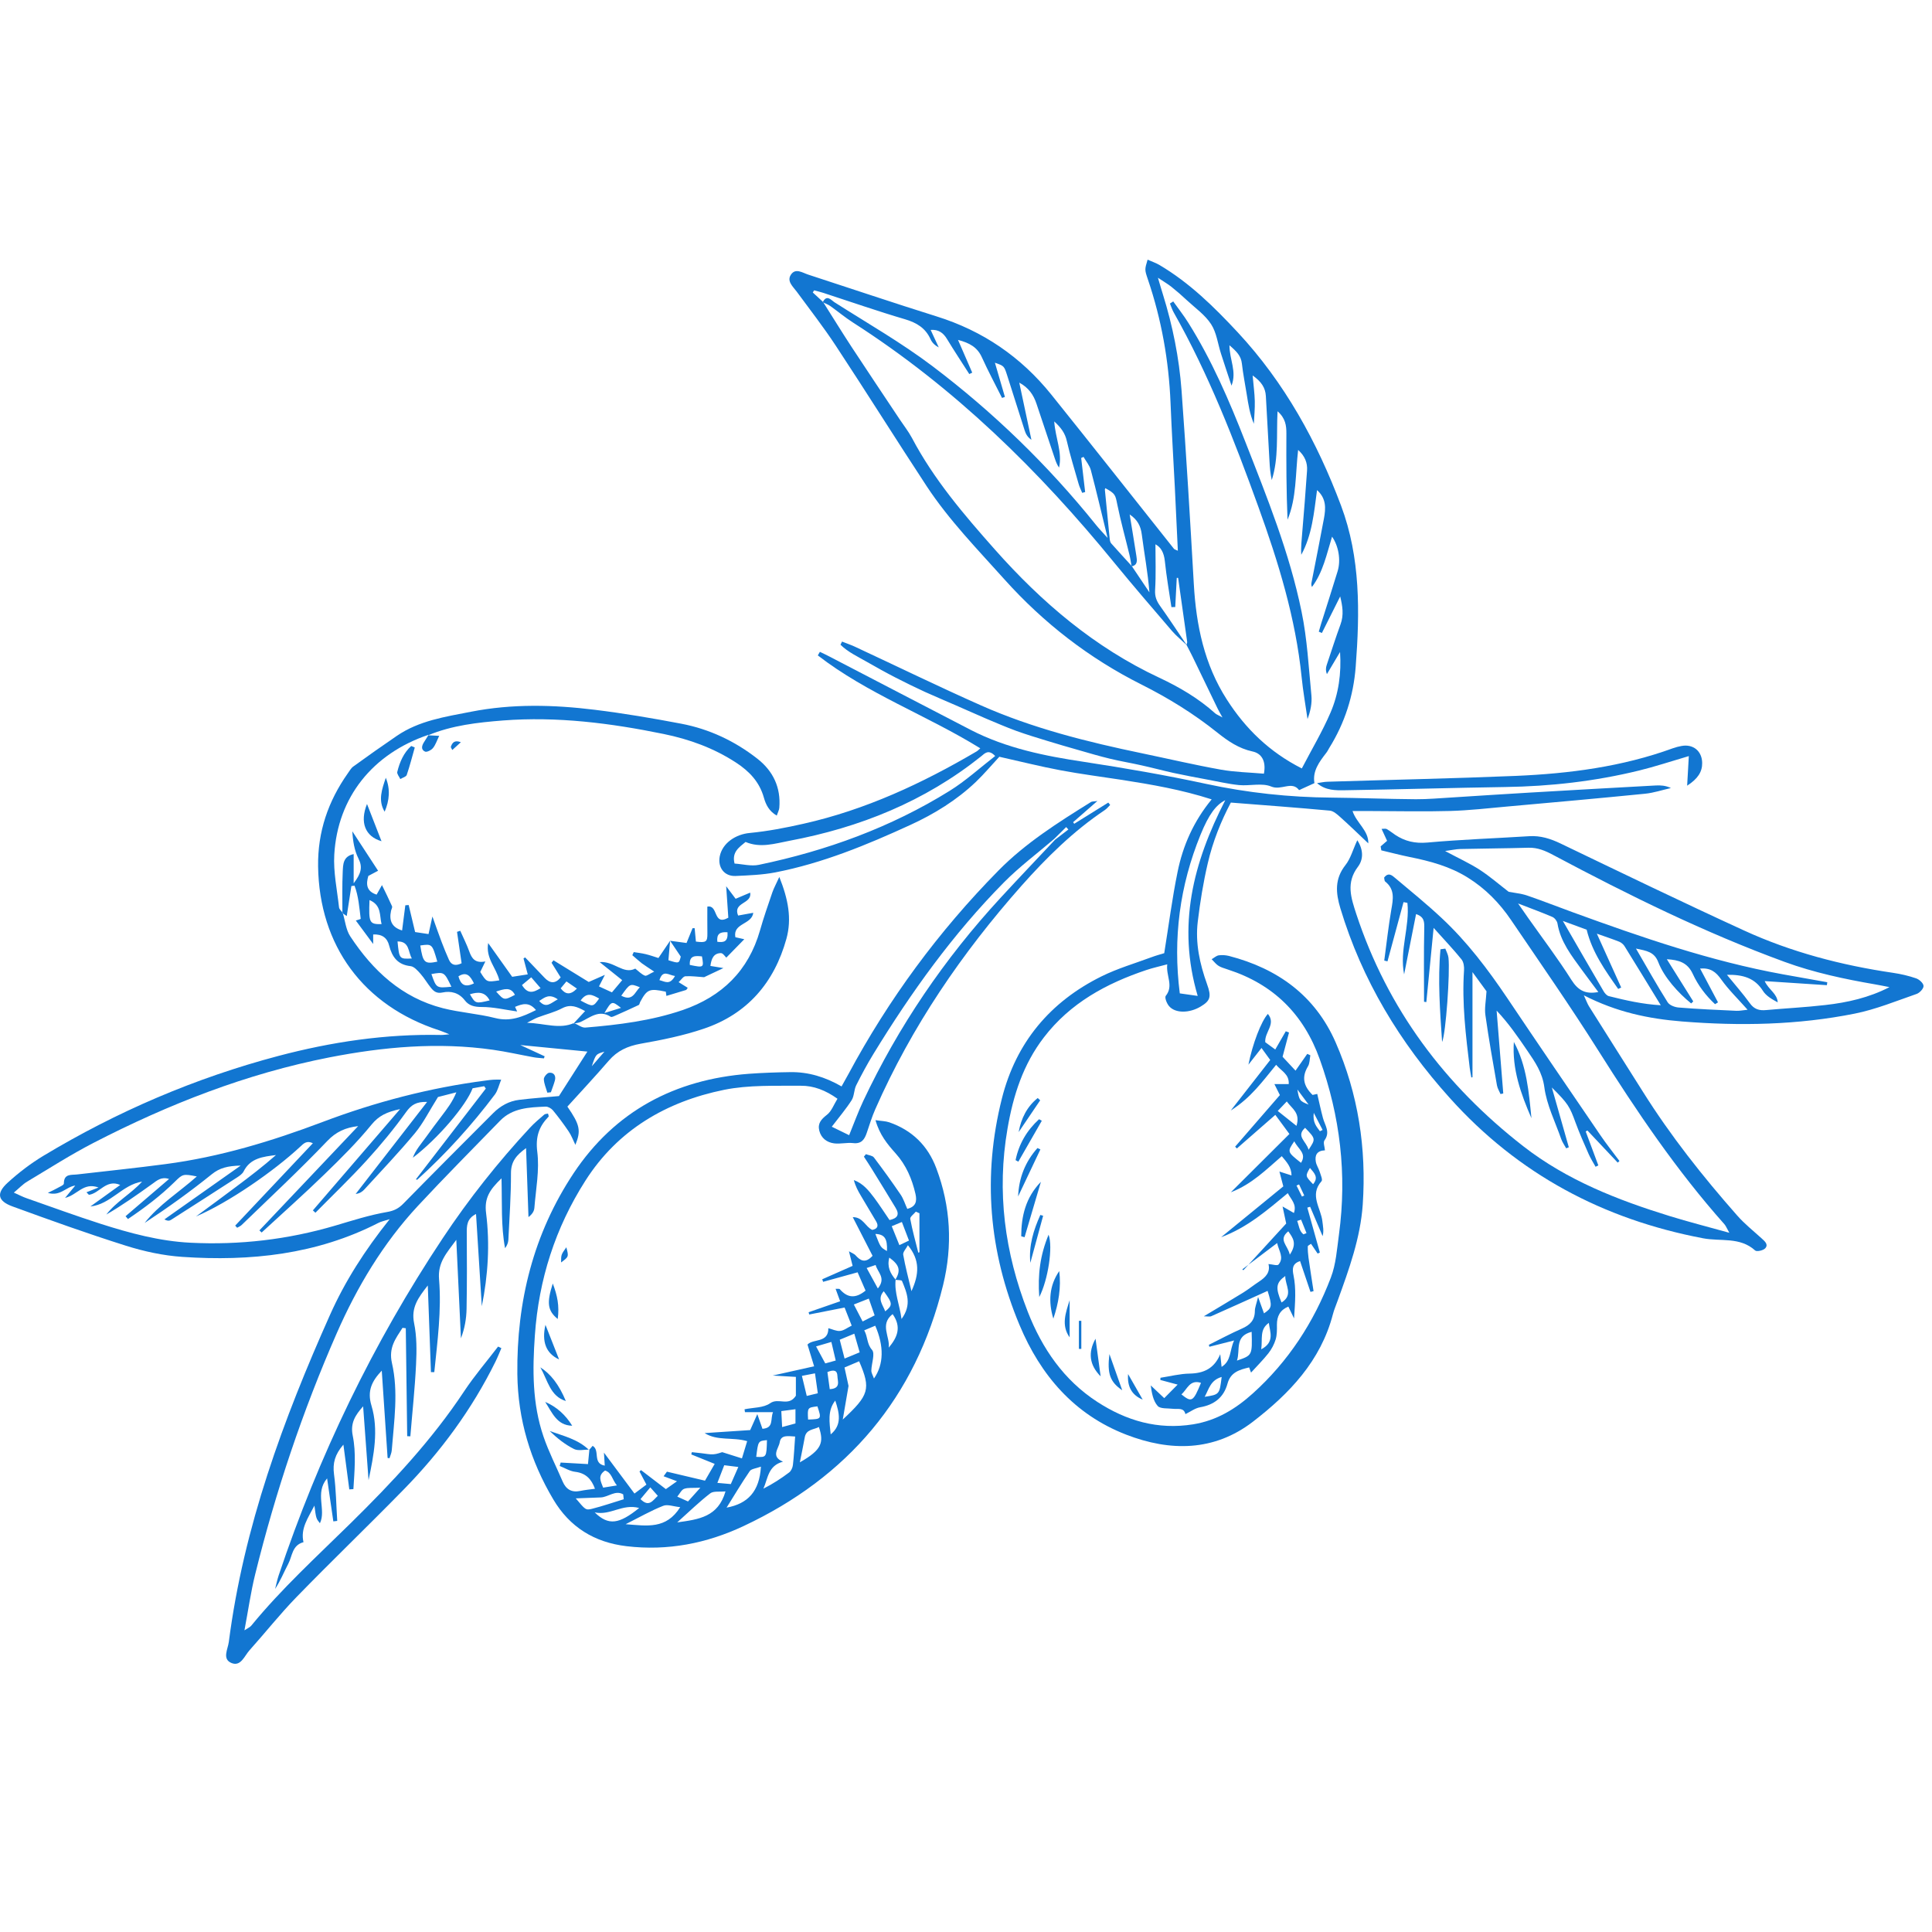 <svg version="1.0" preserveAspectRatio="xMidYMid meet" height="150" viewBox="0 0 112.5 112.5" zoomAndPan="magnify" width="150" xmlns:xlink="http://www.w3.org/1999/xlink" xmlns="http://www.w3.org/2000/svg"><defs><clipPath id="09ecc207ed"><path clip-rule="nonzero" d="M 0 41.074 L 46 41.074 L 46 96.883 L 0 96.883 Z M 0 41.074"></path></clipPath><clipPath id="76d6aca24b"><path clip-rule="nonzero" d="M 45 15.121 L 80 15.121 L 80 47 L 45 47 Z M 45 15.121"></path></clipPath><clipPath id="bef285c360"><path clip-rule="nonzero" d="M 77.691 48.094 L 112.004 48.094 L 112.004 72.902 L 77.691 72.902 Z M 77.691 48.094"></path></clipPath></defs><g clip-path="url(#09ecc207ed)"><path fill-rule="evenodd" fill-opacity="1" d="M 33.426 59.57 C 33.648 59.664 33.875 59.852 34.086 59.836 C 36.012 59.676 37.926 59.441 39.762 58.812 C 42.039 58.027 43.582 56.531 44.254 54.18 C 44.465 53.434 44.723 52.699 44.973 51.965 C 45.062 51.707 45.199 51.465 45.379 51.066 C 45.895 52.352 46.117 53.492 45.793 54.664 C 45.086 57.219 43.516 59.047 40.98 59.902 C 39.789 60.305 38.539 60.559 37.297 60.777 C 36.547 60.914 35.949 61.184 35.453 61.758 C 34.664 62.672 33.84 63.555 33.039 64.438 C 33.766 65.488 33.844 65.836 33.504 66.664 C 33.359 66.367 33.266 66.105 33.113 65.883 C 32.828 65.461 32.52 65.047 32.195 64.652 C 32.098 64.539 31.906 64.43 31.766 64.438 C 30.812 64.48 29.844 64.512 29.117 65.262 C 27.512 66.914 25.887 68.547 24.32 70.234 C 22.305 72.41 20.797 74.926 19.609 77.633 C 17.617 82.172 16.051 86.859 14.859 91.672 C 14.605 92.699 14.457 93.754 14.234 94.934 C 14.441 94.797 14.562 94.75 14.633 94.66 C 16.387 92.516 18.43 90.652 20.398 88.715 C 22.824 86.332 25.145 83.859 27.031 81.008 C 27.633 80.102 28.344 79.273 29.004 78.41 C 29.07 78.441 29.133 78.473 29.195 78.504 C 29.082 78.766 28.98 79.027 28.855 79.281 C 27.48 82.07 25.656 84.543 23.488 86.754 C 21.434 88.855 19.312 90.891 17.266 92.996 C 16.305 93.984 15.445 95.074 14.523 96.102 C 14.234 96.426 14.02 97.055 13.488 96.84 C 12.918 96.613 13.27 96.031 13.324 95.609 C 14.188 88.918 16.488 82.672 19.219 76.559 C 20.09 74.609 21.234 72.816 22.691 70.992 C 22.359 71.098 22.188 71.129 22.039 71.207 C 18.438 73.051 14.574 73.457 10.617 73.188 C 9.508 73.113 8.387 72.871 7.324 72.535 C 5.105 71.836 2.91 71.047 0.727 70.25 C -0.141 69.934 -0.23 69.48 0.453 68.863 C 1.086 68.285 1.781 67.754 2.516 67.309 C 6.805 64.727 11.363 62.77 16.207 61.488 C 19.309 60.668 22.461 60.199 25.68 60.266 C 25.789 60.27 25.902 60.25 26.168 60.227 C 25.883 60.117 25.738 60.047 25.586 60 C 21.156 58.566 18.586 55.059 18.523 50.445 C 18.496 48.434 19.109 46.656 20.25 45.035 C 20.352 44.895 20.438 44.73 20.574 44.633 C 21.41 44.027 22.254 43.43 23.109 42.848 C 24.406 41.961 25.926 41.738 27.422 41.445 C 29.824 40.973 32.238 41.035 34.645 41.332 C 36.328 41.539 38.004 41.824 39.668 42.141 C 41.305 42.453 42.789 43.152 44.102 44.18 C 45.016 44.895 45.477 45.852 45.379 47.039 C 45.367 47.172 45.297 47.297 45.23 47.492 C 44.781 47.234 44.594 46.852 44.48 46.445 C 44.223 45.531 43.637 44.914 42.859 44.406 C 41.559 43.559 40.148 43.047 38.637 42.738 C 35.547 42.105 32.441 41.711 29.289 41.953 C 27.812 42.07 26.324 42.234 24.926 42.816 L 24.957 42.785 C 21.688 43.887 19.66 46.438 19.465 49.762 C 19.406 50.777 19.629 51.812 19.742 52.836 C 19.754 52.949 19.883 53.047 19.957 53.152 C 20.098 53.613 20.141 54.137 20.395 54.523 C 21.711 56.52 23.398 58.098 25.789 58.707 C 26.789 58.961 27.836 59.027 28.836 59.281 C 29.727 59.508 30.438 59.203 31.211 58.816 C 30.805 58.324 30.414 58.453 29.992 58.629 C 30.055 58.773 30.094 58.859 30.113 58.898 C 29.395 58.797 28.719 58.633 28.047 58.637 C 27.621 58.637 27.301 58.559 27.066 58.25 C 26.723 57.805 26.258 57.688 25.766 57.793 C 25.438 57.863 25.27 57.734 25.105 57.535 C 24.887 57.27 24.715 56.961 24.488 56.707 C 24.324 56.523 24.117 56.281 23.906 56.258 C 23.152 56.176 22.832 55.723 22.66 55.059 C 22.551 54.621 22.258 54.387 21.73 54.414 C 21.73 54.594 21.73 54.762 21.73 54.969 C 21.363 54.473 21.035 54.031 20.719 53.602 C 20.812 53.57 21.004 53.523 21.004 53.5 C 20.922 52.852 20.879 52.191 20.645 51.574 C 20.586 51.582 20.523 51.586 20.461 51.594 C 20.375 52.172 20.281 52.746 20.191 53.34 C 20.078 53.266 20.008 53.219 19.938 53.172 C 19.941 52.367 19.918 51.559 19.957 50.758 C 19.98 50.355 19.961 49.867 20.594 49.734 C 20.594 50.262 20.594 50.754 20.594 51.434 C 21.027 50.867 21.129 50.5 20.871 49.988 C 20.633 49.516 20.547 48.965 20.516 48.406 C 21.004 49.152 21.488 49.898 22.016 50.703 C 21.828 50.801 21.645 50.898 21.449 51.004 C 21.305 51.484 21.332 51.902 21.93 52.094 C 22.039 51.906 22.145 51.715 22.242 51.539 C 22.449 51.965 22.648 52.363 22.828 52.77 C 22.859 52.836 22.789 52.945 22.77 53.035 C 22.641 53.633 22.84 54.008 23.414 54.18 C 23.477 53.688 23.539 53.203 23.602 52.715 C 23.668 52.711 23.73 52.707 23.797 52.699 C 23.918 53.207 24.039 53.711 24.172 54.273 C 24.414 54.309 24.66 54.348 24.953 54.391 C 25.02 54.078 25.082 53.812 25.18 53.367 C 25.398 53.973 25.551 54.418 25.719 54.859 C 25.852 55.207 25.992 55.555 26.145 55.895 C 26.297 56.227 26.559 56.246 26.879 56.09 C 26.793 55.48 26.703 54.871 26.613 54.262 C 26.676 54.242 26.738 54.223 26.801 54.199 C 26.977 54.598 27.176 54.988 27.324 55.398 C 27.469 55.805 27.66 56.105 28.262 55.984 C 28.129 56.262 28.047 56.43 27.965 56.598 C 28.34 57.199 28.34 57.199 29.074 57.086 C 28.918 56.375 28.27 55.816 28.426 54.914 C 28.918 55.605 29.359 56.227 29.824 56.879 C 30.129 56.832 30.398 56.789 30.73 56.738 C 30.641 56.391 30.562 56.102 30.484 55.809 C 30.516 55.789 30.547 55.77 30.578 55.75 C 30.957 56.145 31.336 56.543 31.715 56.941 C 32.035 57.277 32.344 57.289 32.648 56.914 C 32.469 56.629 32.293 56.344 32.117 56.062 C 32.156 56.012 32.191 55.965 32.23 55.918 C 32.918 56.34 33.605 56.762 34.281 57.18 C 34.574 57.047 34.832 56.938 35.223 56.766 C 35.074 57.059 34.992 57.219 34.879 57.438 C 35.105 57.539 35.324 57.645 35.633 57.785 C 35.828 57.555 36.008 57.336 36.23 57.074 C 35.812 56.742 35.422 56.426 34.918 56.023 C 35.758 55.949 36.297 56.762 36.992 56.402 C 37.184 56.551 37.348 56.73 37.551 56.812 C 37.645 56.852 37.816 56.703 38.094 56.578 C 37.777 56.363 37.57 56.238 37.375 56.094 C 37.184 55.945 37.004 55.777 36.82 55.621 C 36.848 55.562 36.875 55.5 36.902 55.441 C 37.133 55.477 37.367 55.504 37.594 55.559 C 37.844 55.617 38.086 55.707 38.34 55.785 C 38.574 55.434 38.797 55.109 39.02 54.781 C 38.984 55.168 38.953 55.551 38.922 55.914 C 39.539 56.109 39.539 56.109 39.641 55.703 C 39.406 55.352 39.211 55.066 39.02 54.781 C 39.328 54.824 39.633 54.863 39.977 54.91 C 40.102 54.605 40.215 54.324 40.328 54.047 C 40.371 54.047 40.41 54.047 40.449 54.047 C 40.473 54.309 40.5 54.566 40.523 54.828 C 41.117 54.906 41.199 54.844 41.191 54.348 C 41.184 53.824 41.188 53.305 41.188 52.793 C 41.848 52.664 41.5 53.945 42.41 53.438 C 42.375 52.902 42.336 52.316 42.285 51.605 C 42.504 51.898 42.652 52.094 42.836 52.336 C 43.098 52.223 43.375 52.109 43.684 51.977 C 43.801 52.652 42.656 52.523 42.98 53.312 C 43.254 53.262 43.547 53.211 43.863 53.152 C 43.781 53.848 42.664 53.742 42.82 54.574 C 42.969 54.609 43.113 54.641 43.34 54.691 C 42.949 55.086 42.625 55.422 42.293 55.762 C 42.219 55.695 42.098 55.5 41.98 55.5 C 41.551 55.504 41.422 55.828 41.367 56.246 C 41.586 56.281 41.801 56.32 42.125 56.371 C 41.672 56.586 41.301 56.762 41 56.902 C 40.609 56.879 40.258 56.824 39.91 56.848 C 39.785 56.855 39.672 57.047 39.516 57.191 C 39.723 57.324 39.883 57.422 40.047 57.52 C 40.004 57.57 39.984 57.633 39.945 57.648 C 39.582 57.762 39.215 57.871 38.805 57.992 C 38.805 57.984 38.785 57.867 38.77 57.746 C 37.812 57.543 37.68 57.598 37.273 58.352 C 37.246 58.406 37.238 58.496 37.195 58.52 C 36.762 58.727 36.32 58.922 35.883 59.117 C 35.777 59.16 35.625 59.246 35.562 59.207 C 34.879 58.766 34.367 59.254 33.809 59.508 C 33.684 59.566 33.535 59.574 33.395 59.602 C 33.609 59.371 33.828 59.141 34.07 58.875 C 33.605 58.625 33.234 58.453 32.742 58.707 C 32.297 58.941 31.797 59.062 31.32 59.242 C 31.164 59.301 31.016 59.391 30.691 59.555 C 31.742 59.594 32.578 59.945 33.426 59.57 Z M 31.715 61.508 C 31.699 61.547 31.684 61.586 31.672 61.629 C 31.473 61.605 31.273 61.602 31.082 61.566 C 30.289 61.422 29.504 61.242 28.711 61.129 C 25.508 60.672 22.336 60.957 19.188 61.57 C 14.355 62.516 9.812 64.297 5.449 66.547 C 4.125 67.23 2.863 68.039 1.582 68.805 C 1.324 68.961 1.113 69.188 0.805 69.445 C 1.137 69.594 1.336 69.699 1.543 69.77 C 2.98 70.273 4.41 70.797 5.859 71.262 C 7.559 71.805 9.289 72.273 11.078 72.363 C 13.945 72.508 16.762 72.18 19.52 71.367 C 20.512 71.074 21.504 70.754 22.52 70.578 C 22.941 70.508 23.211 70.371 23.496 70.078 C 25.227 68.312 26.973 66.562 28.723 64.812 C 29.141 64.395 29.645 64.113 30.234 64.043 C 30.996 63.949 31.762 63.898 32.547 63.824 C 33.074 62.996 33.625 62.137 34.203 61.234 C 32.887 61.105 31.664 60.984 30.297 60.852 C 30.855 61.109 31.285 61.309 31.715 61.508 Z M 24.473 55.055 C 24.629 56.062 24.723 56.152 25.465 55.996 C 25.164 54.957 25.164 54.957 24.473 55.055 Z M 21.516 52.41 C 21.465 53.742 21.508 53.824 22.219 53.812 C 22.09 53.316 22.234 52.715 21.516 52.41 Z M 26.285 57.457 C 25.867 56.59 25.867 56.59 25.121 56.719 C 25.41 57.543 25.41 57.543 26.285 57.457 Z M 23.148 54.82 C 23.25 55.848 23.25 55.848 23.984 55.812 C 23.754 55.434 23.859 54.812 23.148 54.82 Z M 30.934 56.91 C 30.727 57.082 30.555 57.223 30.395 57.359 C 30.723 57.898 31.055 57.805 31.477 57.539 C 31.289 57.324 31.129 57.137 30.934 56.91 Z M 36.176 57.98 C 36.848 58.332 36.957 57.777 37.258 57.488 C 36.688 57.262 36.688 57.262 36.176 57.98 Z M 40.168 56.188 C 40.984 56.355 40.992 56.352 40.875 55.691 C 40.496 55.652 40.129 55.621 40.168 56.188 Z M 33.809 58.262 C 34.531 58.645 34.531 58.645 34.887 58.145 C 34.527 57.945 34.184 57.73 33.809 58.262 Z M 28.891 57.738 C 29.355 58.258 29.355 58.258 29.984 57.93 C 29.738 57.449 29.359 57.586 28.891 57.738 Z M 27.363 57.895 C 27.691 58.449 27.691 58.449 28.512 58.254 C 28.242 57.734 27.832 57.754 27.363 57.895 Z M 33.594 57.566 C 33.371 57.418 33.195 57.293 32.984 57.148 C 32.855 57.301 32.754 57.422 32.648 57.551 C 32.93 57.914 33.207 57.957 33.594 57.566 Z M 27.598 57.262 C 27.395 56.848 27.18 56.543 26.695 56.852 C 26.824 57.324 27.062 57.527 27.598 57.262 Z M 42.363 54.285 C 41.926 54.254 41.719 54.375 41.77 54.84 C 42.152 54.891 42.402 54.836 42.363 54.285 Z M 36.16 58.688 C 35.621 58.27 35.621 58.27 35.195 58.988 C 35.57 58.871 35.836 58.789 36.16 58.688 Z M 32.48 58.191 C 31.977 57.84 31.715 58.082 31.398 58.285 C 31.801 58.75 32.066 58.41 32.48 58.191 Z M 39.305 56.832 C 38.93 56.781 38.598 56.438 38.398 57.074 C 38.719 57.148 38.996 57.391 39.305 56.832 Z M 34.461 62.086 C 34.773 61.723 34.984 61.48 35.195 61.238 C 34.695 61.383 34.695 61.383 34.461 62.086" fill="#1276d1"></path></g><path fill-rule="evenodd" fill-opacity="1" d="M 34.301 84.434 C 34.371 84.352 34.441 84.266 34.508 84.191 C 34.961 84.449 34.48 85.211 35.215 85.344 C 35.199 85.105 35.188 84.922 35.168 84.586 C 35.809 85.445 36.363 86.188 36.945 86.969 C 37.219 86.766 37.414 86.617 37.641 86.449 C 37.492 86.164 37.367 85.926 37.238 85.684 C 37.27 85.656 37.297 85.633 37.328 85.605 C 37.793 85.961 38.258 86.32 38.773 86.711 C 38.926 86.602 39.078 86.496 39.422 86.254 C 39.113 86.137 38.879 86.051 38.641 85.961 C 38.707 85.875 38.77 85.785 38.836 85.695 C 39.562 85.867 40.289 86.039 41.051 86.219 C 41.246 85.883 41.418 85.59 41.617 85.242 C 41.129 85.043 40.691 84.867 40.254 84.691 C 40.266 84.648 40.277 84.602 40.285 84.559 C 40.477 84.578 40.664 84.602 40.852 84.621 C 41.082 84.645 41.312 84.699 41.539 84.684 C 41.75 84.672 41.953 84.586 42.055 84.559 C 42.457 84.684 42.797 84.793 43.203 84.922 C 43.324 84.527 43.41 84.238 43.508 83.918 C 42.641 83.668 41.773 83.918 41.031 83.449 C 41.914 83.391 42.797 83.332 43.684 83.273 C 43.816 82.977 43.926 82.727 44.098 82.344 C 44.223 82.707 44.309 82.953 44.398 83.199 C 45.074 83.148 44.844 82.645 45.012 82.23 C 44.398 82.23 43.887 82.23 43.379 82.23 C 43.371 82.176 43.359 82.117 43.355 82.062 C 43.859 81.957 44.457 81.984 44.844 81.711 C 45.336 81.363 45.914 81.934 46.344 81.273 C 46.344 81.027 46.344 80.633 46.344 80.176 C 45.957 80.156 45.566 80.133 44.996 80.098 C 45.891 79.898 46.613 79.738 47.406 79.559 C 47.262 79.098 47.145 78.699 47.02 78.293 C 47.352 77.938 48.246 78.219 48.234 77.34 C 48.461 77.398 48.695 77.52 48.914 77.5 C 49.125 77.484 49.324 77.324 49.594 77.191 C 49.449 76.828 49.32 76.492 49.18 76.137 C 48.449 76.281 47.785 76.41 47.121 76.543 C 47.109 76.5 47.098 76.453 47.086 76.41 C 47.68 76.203 48.27 76 48.922 75.773 C 48.836 75.531 48.75 75.309 48.656 75.047 C 48.758 75.055 48.867 75.031 48.902 75.07 C 49.332 75.562 49.797 75.645 50.402 75.152 C 50.266 74.832 50.109 74.477 49.938 74.086 C 49.234 74.281 48.586 74.461 47.93 74.641 C 47.914 74.59 47.895 74.543 47.879 74.492 C 48.457 74.234 49.035 73.98 49.648 73.711 C 49.582 73.453 49.523 73.219 49.434 72.863 C 49.637 72.98 49.746 73.016 49.809 73.086 C 50.09 73.402 50.379 73.594 50.809 73.125 C 50.441 72.41 50.062 71.664 49.656 70.875 C 50.254 70.867 50.391 71.438 50.793 71.617 C 51.09 71.559 51.176 71.391 51.02 71.125 C 50.73 70.629 50.426 70.137 50.137 69.641 C 49.965 69.355 49.809 69.062 49.719 68.715 C 50.254 68.91 50.582 69.32 50.898 69.738 C 51.207 70.152 51.484 70.586 51.797 71.043 C 52.227 70.949 52.41 70.754 52.152 70.332 C 51.707 69.594 51.254 68.859 50.801 68.125 C 50.641 67.863 50.473 67.609 50.305 67.352 C 50.344 67.305 50.383 67.254 50.422 67.207 C 50.578 67.27 50.797 67.285 50.887 67.398 C 51.422 68.105 51.941 68.824 52.441 69.559 C 52.613 69.809 52.703 70.117 52.832 70.395 C 53.324 70.262 53.406 69.969 53.309 69.527 C 53.105 68.645 52.766 67.844 52.148 67.156 C 51.676 66.629 51.215 66.074 50.98 65.227 C 51.309 65.277 51.559 65.277 51.781 65.352 C 53.109 65.812 54.031 66.711 54.523 68.031 C 55.359 70.254 55.477 72.531 54.918 74.824 C 53.316 81.379 49.359 86.023 43.289 88.867 C 41.148 89.871 38.883 90.32 36.484 90.035 C 34.598 89.812 33.172 88.918 32.219 87.312 C 30.887 85.07 30.156 82.652 30.125 80.02 C 30.078 75.789 31.062 71.84 33.402 68.316 C 35.809 64.703 39.297 62.855 43.602 62.527 C 44.406 62.469 45.215 62.441 46.016 62.43 C 47.074 62.414 48.055 62.715 49.004 63.262 C 49.156 62.984 49.281 62.77 49.402 62.547 C 51.746 58.18 54.656 54.23 58.133 50.699 C 59.715 49.09 61.621 47.887 63.531 46.699 C 63.59 46.664 63.68 46.676 63.902 46.641 C 63.363 47.113 62.926 47.496 62.488 47.875 C 62.508 47.906 62.531 47.938 62.551 47.969 C 63.211 47.559 63.871 47.145 64.535 46.734 C 64.57 46.777 64.609 46.824 64.645 46.871 C 64.543 46.969 64.457 47.086 64.34 47.164 C 62.508 48.391 60.949 49.926 59.492 51.566 C 56.016 55.488 53.086 59.773 50.969 64.586 C 50.773 65.031 50.629 65.5 50.473 65.961 C 50.344 66.344 50.168 66.621 49.676 66.562 C 49.312 66.52 48.934 66.625 48.57 66.578 C 48.152 66.523 47.82 66.281 47.707 65.84 C 47.602 65.41 47.82 65.176 48.152 64.914 C 48.422 64.707 48.551 64.324 48.766 63.98 C 48.078 63.488 47.375 63.215 46.633 63.223 C 45.141 63.234 43.609 63.168 42.16 63.461 C 38.805 64.145 35.973 65.793 34.086 68.754 C 32.336 71.496 31.371 74.508 31.145 77.762 C 31.004 79.754 30.992 81.738 31.648 83.652 C 31.953 84.547 32.391 85.395 32.762 86.266 C 32.961 86.727 33.285 86.922 33.789 86.816 C 34.066 86.758 34.355 86.73 34.645 86.691 C 34.438 86.125 34.109 85.777 33.492 85.703 C 33.184 85.668 32.891 85.48 32.59 85.363 C 32.609 85.297 32.629 85.23 32.648 85.164 C 33.148 85.191 33.645 85.223 34.238 85.254 C 34.266 84.961 34.293 84.688 34.32 84.41 Z M 52.137 74.523 C 52.461 73.973 52.383 73.664 51.785 73.23 C 51.641 73.758 51.84 74.148 52.152 74.516 C 52.07 75.273 52.383 75.957 52.496 76.805 C 53.117 75.961 52.801 75.27 52.523 74.59 C 52.496 74.527 52.27 74.547 52.137 74.523 Z M 61.391 48.844 C 60.414 49.684 59.371 50.461 58.469 51.371 C 55.496 54.375 53.051 57.789 50.852 61.383 C 50.492 61.973 50.164 62.582 49.855 63.199 C 49.723 63.469 49.746 63.82 49.59 64.066 C 49.262 64.578 48.863 65.047 48.434 65.609 C 48.84 65.809 49.133 65.949 49.445 66.102 C 49.738 65.383 49.973 64.738 50.262 64.121 C 52.312 59.766 54.992 55.828 58.254 52.289 C 59.305 51.148 60.375 50.027 61.438 48.895 C 61.695 48.695 61.953 48.5 62.211 48.301 C 62.168 48.254 62.125 48.207 62.082 48.16 C 61.852 48.387 61.621 48.617 61.391 48.844 Z M 49.074 82.66 C 50.598 81.242 50.73 80.891 50.027 79.266 C 49.773 79.375 49.516 79.484 49.176 79.629 C 49.262 80.023 49.344 80.391 49.41 80.703 C 49.305 81.324 49.199 81.918 49.074 82.66 Z M 45.594 85.113 C 44.719 85.344 44.719 86.094 44.453 86.684 C 44.988 86.414 45.484 86.094 45.949 85.742 C 46.07 85.652 46.156 85.457 46.172 85.301 C 46.234 84.766 46.258 84.227 46.301 83.648 C 45.887 83.629 45.473 83.531 45.402 83.988 C 45.348 84.336 44.859 84.816 45.594 85.113 Z M 42.246 86.844 C 41.895 86.879 41.547 86.812 41.359 86.957 C 40.723 87.445 40.145 88.012 39.434 88.648 C 40.711 88.473 41.816 88.328 42.246 86.844 Z M 36.43 88.754 C 37.676 88.848 38.789 89.066 39.609 87.762 C 39.219 87.723 38.871 87.582 38.617 87.684 C 37.914 87.961 37.25 88.344 36.43 88.754 Z M 44.309 85.402 C 44.023 85.508 43.754 85.527 43.66 85.66 C 43.184 86.352 42.758 87.074 42.309 87.789 C 43.543 87.562 44.223 86.852 44.309 85.402 Z M 50.324 77.465 C 50.543 77.867 50.469 78.25 50.777 78.602 C 50.969 78.82 50.746 79.391 50.738 79.805 C 50.734 79.941 50.824 80.082 50.891 80.27 C 51.469 79.445 51.48 78.379 50.965 77.195 C 50.789 77.27 50.609 77.344 50.324 77.465 Z M 47.684 83.094 C 47.375 83.262 46.941 83.215 46.859 83.707 C 46.777 84.172 46.676 84.641 46.574 85.152 C 47.852 84.426 47.988 84.004 47.684 83.094 Z M 36.32 87.301 C 36.309 87.203 36.297 87.109 36.289 87.016 C 35.832 86.75 35.422 87.176 34.984 87.195 C 34.52 87.215 34.055 87.23 33.527 87.25 C 34.082 87.906 34.094 87.949 34.465 87.859 C 35.09 87.703 35.703 87.488 36.32 87.301 Z M 52.867 72.508 C 52.754 72.723 52.566 72.91 52.594 73.062 C 52.711 73.73 52.887 74.395 53.074 75.184 C 53.523 74.199 53.582 73.383 52.867 72.508 Z M 37.219 87.809 C 36.223 87.547 35.559 88.262 34.629 88.066 C 35.438 88.855 36.055 88.75 37.219 87.809 Z M 53.539 70.648 C 53.469 70.617 53.398 70.586 53.328 70.555 C 53.215 70.695 52.98 70.859 53.004 70.977 C 53.125 71.637 53.309 72.289 53.473 72.945 C 53.496 72.934 53.52 72.926 53.539 72.914 C 53.539 72.16 53.539 71.406 53.539 70.648 Z M 49.18 79.109 C 49.5 78.977 49.754 78.871 50.059 78.746 C 49.949 78.367 49.859 78.047 49.746 77.66 C 49.414 77.797 49.168 77.898 48.898 78.012 C 48.992 78.383 49.07 78.684 49.18 79.109 Z M 51.977 76.52 C 51.207 77.125 51.836 77.84 51.75 78.473 C 52.242 77.891 52.52 77.281 51.977 76.52 Z M 47.621 81.129 C 47.566 80.734 47.516 80.379 47.457 79.969 C 47.16 80.027 46.953 80.066 46.695 80.117 C 46.797 80.531 46.879 80.883 46.977 81.285 C 47.203 81.23 47.383 81.188 47.621 81.129 Z M 49.719 75.961 C 49.906 76.324 50.059 76.617 50.23 76.949 C 50.492 76.816 50.688 76.715 50.93 76.594 C 50.812 76.266 50.715 75.977 50.59 75.617 C 50.285 75.738 50.039 75.836 49.719 75.961 Z M 48.637 81.555 C 48.172 82.145 48.305 82.84 48.371 83.523 C 49.047 82.969 48.871 82.266 48.637 81.555 Z M 47.52 78.402 C 47.719 78.773 47.879 79.062 48.055 79.391 C 48.25 79.336 48.426 79.289 48.664 79.223 C 48.574 78.844 48.5 78.523 48.41 78.141 C 48.09 78.234 47.832 78.312 47.52 78.402 Z M 42.172 85.32 C 42.023 85.703 41.91 85.988 41.773 86.348 C 42.062 86.371 42.297 86.395 42.555 86.418 C 42.707 86.074 42.836 85.781 42.992 85.422 C 42.652 85.379 42.438 85.352 42.172 85.32 Z M 45.496 82.168 C 45.512 82.492 45.527 82.762 45.543 83.098 C 45.855 83.012 46.09 82.949 46.32 82.887 C 46.32 82.594 46.32 82.355 46.32 82.059 C 46.023 82.098 45.785 82.129 45.496 82.168 Z M 51.926 71.402 C 52.086 71.797 52.219 72.125 52.371 72.504 C 52.59 72.398 52.73 72.332 52.93 72.238 C 52.785 71.863 52.66 71.531 52.516 71.156 C 52.324 71.238 52.176 71.301 51.926 71.402 Z M 35.922 86.496 C 35.633 86.137 35.621 85.75 35.234 85.629 C 34.785 85.926 34.98 86.254 35.121 86.625 C 35.359 86.586 35.57 86.551 35.922 86.496 Z M 44.035 84.832 C 44.633 84.863 44.633 84.863 44.66 83.859 C 44.148 83.906 44.148 83.906 44.035 84.832 Z M 50.465 73.836 C 50.711 74.285 50.895 74.621 51.117 75.027 C 51.617 74.414 51.098 74.086 50.988 73.66 C 50.812 73.719 50.688 73.762 50.465 73.836 Z M 40.781 86.629 C 40.328 86.652 40.062 86.613 39.836 86.695 C 39.684 86.75 39.59 86.965 39.438 87.148 C 39.672 87.254 39.848 87.336 40.062 87.43 C 40.258 87.215 40.441 87.012 40.781 86.629 Z M 48.18 79.895 C 48.23 80.242 48.273 80.566 48.316 80.891 C 48.98 80.852 48.77 80.426 48.762 80.121 C 48.754 79.809 48.574 79.73 48.18 79.895 Z M 47.055 82.66 C 47.844 82.633 47.844 82.633 47.598 81.891 C 47.016 81.965 47.016 81.965 47.055 82.66 Z M 37.867 86.609 C 37.648 86.871 37.477 87.078 37.297 87.293 C 37.789 87.789 38.004 87.379 38.305 87.102 C 38.172 86.949 38.062 86.828 37.867 86.609 Z M 51.461 75.188 C 51.066 75.637 51.406 75.969 51.547 76.359 C 51.992 76 51.984 75.898 51.461 75.188 Z M 50.973 71.852 C 51.273 72.633 51.273 72.633 51.648 72.848 C 51.68 72.137 51.516 71.871 50.973 71.852" fill="#1276d1"></path><g clip-path="url(#76d6aca24b)"><path fill-rule="evenodd" fill-opacity="1" d="M 73.598 45.051 C 73.742 44.281 73.434 43.863 72.934 43.758 C 72.133 43.586 71.5 43.148 70.902 42.672 C 69.523 41.566 68.043 40.652 66.465 39.859 C 63.422 38.332 60.773 36.281 58.496 33.746 C 56.922 31.988 55.266 30.293 53.961 28.312 C 52.176 25.594 50.453 22.84 48.664 20.125 C 47.953 19.043 47.156 18.023 46.391 16.98 C 46.172 16.684 45.805 16.379 46.051 16 C 46.32 15.586 46.727 15.883 47.066 15.992 C 49.555 16.801 52.035 17.641 54.531 18.422 C 57.227 19.262 59.449 20.781 61.211 22.969 C 63.609 25.953 65.977 28.961 68.359 31.957 C 68.391 31.996 68.453 32.004 68.586 32.07 C 68.527 30.809 68.469 29.59 68.41 28.375 C 68.324 26.734 68.227 25.098 68.16 23.457 C 68.059 20.996 67.633 18.598 66.84 16.266 C 66.645 15.695 66.656 15.691 66.824 15.121 C 67.059 15.227 67.293 15.301 67.5 15.422 C 69.258 16.457 70.691 17.867 72.07 19.348 C 74.801 22.281 76.695 25.727 78.09 29.445 C 79.227 32.477 79.184 35.656 78.941 38.832 C 78.812 40.52 78.305 42.102 77.406 43.547 C 77.348 43.645 77.297 43.75 77.227 43.84 C 76.82 44.367 76.418 44.898 76.539 45.602 C 76.215 45.746 75.961 45.863 75.645 46.008 C 75.23 45.453 74.613 46.047 74.027 45.801 C 73.488 45.574 72.777 45.773 72.148 45.715 C 71.52 45.652 70.902 45.504 70.281 45.391 C 69.633 45.27 68.98 45.148 68.332 45.008 C 67.715 44.871 67.105 44.707 66.488 44.57 C 65.871 44.43 65.246 44.328 64.633 44.18 C 64.016 44.031 63.41 43.852 62.801 43.676 C 62.195 43.504 61.586 43.328 60.98 43.141 C 60.375 42.957 59.77 42.773 59.176 42.559 C 58.582 42.34 58 42.09 57.418 41.844 C 56.836 41.594 56.258 41.332 55.68 41.082 C 55.074 40.816 54.461 40.562 53.859 40.289 C 53.285 40.023 52.711 39.746 52.152 39.457 C 51.59 39.168 51.035 38.859 50.484 38.543 C 49.953 38.238 49.383 37.977 48.941 37.543 C 48.973 37.48 49.004 37.422 49.031 37.359 C 49.277 37.457 49.531 37.543 49.77 37.652 C 52.223 38.793 54.652 39.98 57.121 41.074 C 60.133 42.41 63.316 43.203 66.531 43.871 C 68.051 44.188 69.562 44.543 71.09 44.816 C 71.902 44.961 72.738 44.977 73.598 45.051 Z M 65.902 32.961 C 66.246 33.473 66.59 33.98 66.93 34.492 C 66.84 33.328 66.629 32.238 66.488 31.137 C 66.426 30.625 66.234 30.262 65.781 29.957 C 65.918 30.805 66.051 31.59 66.172 32.375 C 66.211 32.629 66.258 32.906 65.891 32.98 C 65.852 32.758 65.824 32.535 65.77 32.316 C 65.535 31.34 65.262 30.367 65.062 29.387 C 64.945 28.812 64.953 28.75 64.363 28.426 C 64.355 28.453 64.336 28.48 64.336 28.508 C 64.43 29.477 64.523 30.445 64.621 31.41 C 64.633 31.496 64.656 31.59 64.711 31.648 C 65.102 32.09 65.504 32.523 65.902 32.961 Z M 47.91 17.598 C 48.141 17.121 48.406 17.484 48.598 17.605 C 50.512 18.824 52.492 19.957 54.301 21.324 C 57.844 24.004 61.023 27.086 63.812 30.555 C 63.992 30.781 64.191 30.984 64.496 31.324 C 64.141 29.875 63.848 28.621 63.52 27.375 C 63.445 27.098 63.238 26.859 63.094 26.605 C 63.047 26.625 63.004 26.648 62.957 26.668 C 63.035 27.328 63.109 27.992 63.188 28.652 C 63.129 28.668 63.074 28.684 63.016 28.699 C 62.945 28.523 62.855 28.352 62.805 28.168 C 62.57 27.34 62.312 26.516 62.121 25.68 C 62.02 25.23 61.797 24.914 61.387 24.539 C 61.457 25.52 61.871 26.344 61.668 27.23 C 61.551 27.062 61.484 26.883 61.422 26.699 C 61.066 25.637 60.711 24.574 60.355 23.512 C 60.184 22.996 59.898 22.574 59.352 22.281 C 59.598 23.441 59.828 24.527 60.059 25.609 C 59.824 25.453 59.73 25.258 59.664 25.055 C 59.32 23.988 58.984 22.922 58.645 21.852 C 58.469 21.309 58.469 21.309 57.934 21.121 C 58.125 21.773 58.32 22.445 58.516 23.113 C 58.461 23.133 58.406 23.152 58.348 23.172 C 57.953 22.383 57.535 21.602 57.172 20.801 C 56.906 20.215 56.449 19.965 55.785 19.793 C 56.086 20.484 56.348 21.09 56.613 21.699 C 56.555 21.723 56.5 21.754 56.441 21.781 C 56.012 21.105 55.566 20.438 55.152 19.754 C 54.93 19.383 54.656 19.176 54.191 19.211 C 54.363 19.578 54.512 19.902 54.664 20.23 C 54.434 20.109 54.277 19.953 54.188 19.758 C 53.895 19.105 53.383 18.793 52.699 18.59 C 51.102 18.121 49.531 17.57 47.945 17.055 C 47.77 16.996 47.586 16.957 47.406 16.906 C 47.379 16.949 47.355 16.988 47.328 17.031 C 47.527 17.215 47.727 17.398 47.926 17.582 C 48.477 18.453 49.016 19.328 49.578 20.188 C 50.508 21.605 51.453 23.012 52.391 24.422 C 52.629 24.781 52.898 25.121 53.102 25.5 C 54.375 27.914 56.125 29.961 57.922 31.988 C 60.66 35.078 63.742 37.703 67.508 39.465 C 68.684 40.016 69.793 40.668 70.766 41.543 C 70.836 41.605 70.934 41.637 71.184 41.777 C 71.023 41.488 70.957 41.371 70.898 41.25 C 70.41 40.246 69.926 39.238 69.441 38.234 C 69.328 38.004 69.207 37.777 69.086 37.543 C 69.102 37.488 69.137 37.43 69.129 37.375 C 68.957 36.133 68.781 34.891 68.602 33.652 C 68.578 33.648 68.551 33.648 68.523 33.648 C 68.492 34.215 68.465 34.781 68.434 35.348 C 68.359 35.348 68.285 35.352 68.211 35.352 C 68.078 34.457 67.922 33.566 67.828 32.668 C 67.777 32.195 67.609 31.867 67.281 31.695 C 67.281 32.57 67.316 33.461 67.262 34.348 C 67.238 34.73 67.344 34.996 67.555 35.289 C 68.086 36.035 68.59 36.805 69.105 37.566 C 68.82 37.293 68.504 37.039 68.246 36.742 C 67.125 35.434 65.996 34.125 64.906 32.793 C 60.5 27.391 55.57 22.562 49.676 18.785 C 49.215 18.492 48.793 18.137 48.348 17.82 C 48.215 17.727 48.055 17.672 47.91 17.598 Z M 76.973 36.859 C 76.914 36.832 76.855 36.805 76.793 36.781 C 76.84 36.621 76.883 36.461 76.934 36.301 C 77.254 35.285 77.582 34.273 77.891 33.258 C 78.086 32.605 77.945 31.793 77.566 31.25 C 77.25 32.27 77.043 33.32 76.395 34.18 C 76.348 34.078 76.355 33.992 76.371 33.914 C 76.613 32.672 76.863 31.43 77.094 30.188 C 77.199 29.609 77.242 29.031 76.691 28.539 C 76.512 29.875 76.402 31.152 75.773 32.305 C 75.742 31.867 75.797 31.445 75.828 31.02 C 75.93 29.816 76.027 28.613 76.109 27.406 C 76.141 26.949 75.984 26.555 75.59 26.199 C 75.426 27.613 75.504 28.988 74.973 30.262 C 74.902 28.586 74.898 26.918 74.906 25.25 C 74.91 24.781 74.852 24.348 74.391 23.949 C 74.32 25.344 74.465 26.672 74.055 27.953 C 73.973 27.59 73.941 27.223 73.922 26.855 C 73.848 25.594 73.781 24.328 73.711 23.066 C 73.684 22.578 73.449 22.223 72.941 21.863 C 72.992 22.445 73.055 22.898 73.066 23.348 C 73.078 23.789 73.035 24.23 73.012 24.676 C 72.773 24.102 72.688 23.535 72.598 22.969 C 72.504 22.371 72.383 21.781 72.316 21.18 C 72.266 20.719 72.008 20.465 71.59 20.105 C 71.594 20.965 72.031 21.625 71.711 22.457 C 71.477 21.746 71.285 21.18 71.102 20.605 C 70.914 20.027 70.844 19.371 70.523 18.879 C 70.172 18.336 69.602 17.938 69.117 17.488 C 68.824 17.211 68.52 16.949 68.203 16.695 C 68 16.535 67.77 16.402 67.426 16.172 C 67.555 16.609 67.633 16.883 67.719 17.152 C 68.285 18.973 68.66 20.836 68.801 22.73 C 69.078 26.488 69.301 30.254 69.516 34.016 C 69.652 36.406 70.125 38.691 71.441 40.738 C 72.527 42.434 73.922 43.793 75.805 44.746 C 76.383 43.633 77.004 42.594 77.477 41.492 C 77.949 40.395 78.113 39.207 78.031 37.965 C 77.777 38.395 77.523 38.824 77.266 39.254 C 77.184 39.039 77.203 38.875 77.254 38.723 C 77.52 37.93 77.773 37.137 78.059 36.355 C 78.262 35.805 78.172 35.277 78.039 34.73 C 77.684 35.441 77.328 36.148 76.973 36.859" fill="#1276d1"></path></g><path fill-rule="evenodd" fill-opacity="1" d="M 47.742 37.957 C 47.918 38.043 48.094 38.121 48.262 38.211 C 51.02 39.641 53.777 41.082 56.535 42.508 C 58.602 43.57 60.848 44.023 63.121 44.363 C 65.508 44.727 67.883 45.137 70.246 45.648 C 72.633 46.164 75.074 46.426 77.531 46.445 C 79.168 46.461 80.809 46.527 82.449 46.539 C 83.141 46.543 83.828 46.477 84.52 46.438 C 86.043 46.344 87.562 46.238 89.086 46.152 C 91.527 46.008 93.973 45.871 96.414 45.738 C 96.699 45.723 96.984 45.738 97.297 45.887 C 96.797 46 96.301 46.168 95.789 46.219 C 93.129 46.484 90.461 46.723 87.797 46.961 C 86.68 47.062 85.559 47.191 84.441 47.223 C 82.918 47.266 81.391 47.23 79.867 47.227 C 79.523 47.227 79.18 47.227 78.758 47.227 C 78.988 47.926 79.699 48.359 79.676 49.109 C 79.125 48.59 78.598 48.074 78.047 47.582 C 77.867 47.422 77.648 47.223 77.434 47.203 C 75.543 47.027 73.652 46.891 71.672 46.734 C 71.098 47.816 70.617 49.012 70.328 50.27 C 70.066 51.387 69.883 52.523 69.746 53.664 C 69.594 54.914 69.863 56.125 70.285 57.305 C 70.555 58.047 70.473 58.273 69.918 58.609 C 69.262 59.004 68.438 59.016 68.074 58.586 C 67.941 58.434 67.805 58.082 67.883 57.988 C 68.355 57.398 67.887 56.828 67.969 56.152 C 67.508 56.277 67.125 56.359 66.754 56.484 C 64.422 57.266 62.324 58.402 60.789 60.402 C 59.578 61.977 59 63.781 58.668 65.715 C 58.031 69.395 58.504 72.941 59.848 76.387 C 60.684 78.523 61.945 80.367 63.898 81.633 C 65.59 82.73 67.422 83.27 69.48 82.938 C 70.852 82.715 71.945 82.043 72.949 81.141 C 75.023 79.273 76.504 76.992 77.492 74.402 C 77.797 73.613 77.852 72.723 77.969 71.871 C 78.441 68.383 78.035 64.992 76.848 61.676 C 75.906 59.051 74.148 57.312 71.504 56.457 C 70.926 56.27 70.93 56.262 70.555 55.855 C 70.699 55.773 70.824 55.652 70.965 55.629 C 71.16 55.602 71.371 55.617 71.562 55.664 C 74.395 56.398 76.578 57.969 77.773 60.695 C 79.09 63.703 79.574 66.875 79.352 70.141 C 79.219 72.082 78.555 73.906 77.898 75.719 C 77.805 75.992 77.684 76.254 77.613 76.535 C 76.906 79.25 75.074 81.156 72.953 82.789 C 70.695 84.523 68.141 84.531 65.578 83.539 C 62.547 82.367 60.59 80.078 59.367 77.156 C 57.578 72.883 57.207 68.469 58.34 63.965 C 59.164 60.699 61.148 58.332 64.152 56.848 C 65.078 56.391 66.082 56.098 67.051 55.738 C 67.312 55.641 67.586 55.566 67.793 55.504 C 68.055 53.883 68.254 52.316 68.57 50.773 C 68.879 49.238 69.508 47.82 70.555 46.547 C 68.781 45.977 67.062 45.684 65.34 45.414 C 64.148 45.23 62.945 45.078 61.762 44.855 C 60.574 44.633 59.406 44.336 58.191 44.066 C 57.758 44.531 57.316 45.059 56.824 45.531 C 55.707 46.594 54.402 47.398 53.012 48.035 C 50.477 49.199 47.895 50.266 45.137 50.801 C 44.383 50.945 43.598 50.973 42.828 51.008 C 42.18 51.035 41.785 50.512 41.91 49.867 C 42.066 49.086 42.844 48.578 43.656 48.504 C 44.711 48.402 45.762 48.199 46.793 47.965 C 50.395 47.156 53.699 45.617 56.863 43.758 C 56.938 43.715 56.996 43.648 57.082 43.574 C 53.98 41.656 50.512 40.402 47.621 38.164 C 47.66 38.094 47.703 38.027 47.742 37.957 Z M 57.949 44.023 C 57.559 43.609 57.344 43.867 57.129 44.043 C 53.84 46.672 50.062 48.191 45.957 48.961 C 45.121 49.121 44.277 49.395 43.414 49.027 C 43.031 49.344 42.605 49.617 42.773 50.285 C 43.242 50.316 43.738 50.453 44.188 50.359 C 48.125 49.539 51.871 48.18 55.297 46.051 C 56.234 45.469 57.059 44.711 57.949 44.023 Z M 71.348 46.594 C 70.812 46.867 70.398 47.402 69.906 48.609 C 68.699 51.57 68.289 54.641 68.699 57.844 C 69.062 57.895 69.359 57.938 69.742 57.992 C 68.531 53.898 69.477 50.227 71.348 46.594" fill="#1276d1"></path><g clip-path="url(#bef285c360)"><path fill-rule="evenodd" fill-opacity="1" d="M 80.395 49.285 C 80.516 49.18 80.633 49.078 80.77 48.961 C 80.676 48.762 80.574 48.539 80.449 48.266 C 80.594 48.266 80.688 48.238 80.742 48.273 C 80.918 48.371 81.074 48.5 81.242 48.613 C 81.809 48.988 82.398 49.125 83.113 49.062 C 85.09 48.883 87.074 48.816 89.055 48.691 C 89.707 48.652 90.285 48.836 90.871 49.117 C 94.422 50.824 97.969 52.539 101.551 54.18 C 104.309 55.445 107.23 56.207 110.234 56.648 C 110.688 56.715 111.141 56.82 111.574 56.969 C 111.758 57.031 112 57.25 112.008 57.41 C 112.016 57.562 111.785 57.812 111.609 57.875 C 110.414 58.289 109.23 58.777 108 59.023 C 104.68 59.688 101.32 59.75 97.945 59.48 C 96.004 59.324 94.137 58.938 92.227 57.957 C 92.375 58.277 92.434 58.449 92.527 58.598 C 93.566 60.254 94.617 61.906 95.66 63.562 C 97.27 66.129 99.145 68.496 101.145 70.766 C 101.578 71.262 102.102 71.676 102.59 72.121 C 102.766 72.281 102.988 72.469 102.789 72.688 C 102.676 72.816 102.293 72.898 102.203 72.816 C 101.316 72.008 100.184 72.301 99.168 72.105 C 93.355 71 88.406 68.371 84.426 63.941 C 81.512 60.703 79.312 57.078 78.051 52.895 C 77.777 51.984 77.711 51.18 78.344 50.375 C 78.645 49.996 78.777 49.48 79.035 48.926 C 79.426 49.527 79.367 50.082 79.074 50.469 C 78.371 51.398 78.664 52.262 78.977 53.223 C 80.801 58.758 84.141 63.199 88.707 66.75 C 91.246 68.723 94.191 69.875 97.227 70.812 C 98.32 71.148 99.43 71.434 100.699 71.785 C 100.543 71.508 100.496 71.383 100.414 71.289 C 97.629 68.16 95.297 64.707 93.066 61.168 C 91.441 58.59 89.695 56.086 87.984 53.566 C 87.316 52.582 86.496 51.742 85.473 51.105 C 84.426 50.449 83.27 50.141 82.078 49.902 C 81.527 49.789 80.98 49.645 80.434 49.516 C 80.418 49.438 80.406 49.359 80.395 49.285 Z M 110.023 57.48 C 109.742 57.426 109.465 57.367 109.188 57.32 C 107.402 57.012 105.633 56.637 103.922 56.012 C 99.266 54.309 94.832 52.121 90.465 49.797 C 90 49.547 89.547 49.348 89.004 49.363 C 87.68 49.402 86.355 49.406 85.031 49.438 C 84.773 49.445 84.516 49.504 84.148 49.555 C 84.918 49.969 85.574 50.266 86.172 50.652 C 86.77 51.043 87.312 51.516 87.852 51.93 C 88.219 52 88.586 52.031 88.922 52.145 C 89.82 52.453 90.703 52.801 91.594 53.125 C 95.594 54.582 99.613 55.969 103.816 56.734 C 104.68 56.891 105.539 57.039 106.402 57.195 C 106.395 57.254 106.387 57.312 106.379 57.367 C 105.195 57.289 104.012 57.215 102.758 57.129 C 102.984 57.633 103.484 57.848 103.516 58.367 C 103.184 58.188 102.84 57.992 102.656 57.699 C 102.184 56.949 101.5 56.746 100.559 56.762 C 101.039 57.355 101.492 57.863 101.887 58.41 C 102.141 58.77 102.438 58.855 102.844 58.816 C 103.988 58.711 105.141 58.656 106.281 58.523 C 107.566 58.379 108.828 58.098 110.023 57.48 Z M 91.004 53.625 C 91.855 55.102 92.613 56.414 93.379 57.723 C 93.445 57.836 93.562 57.973 93.68 58.004 C 94.664 58.25 95.652 58.477 96.707 58.535 C 95.977 57.34 95.293 56.219 94.602 55.105 C 94.535 54.992 94.41 54.887 94.289 54.836 C 93.906 54.684 93.512 54.555 92.984 54.367 C 93.504 55.516 93.953 56.508 94.402 57.504 C 94.344 57.531 94.285 57.559 94.227 57.586 C 93.477 56.52 92.715 55.461 92.391 54.137 C 91.988 53.988 91.594 53.844 91.004 53.625 Z M 98.598 58.312 C 98.555 58.352 98.516 58.391 98.477 58.43 C 97.719 57.816 96.898 56.902 96.566 56.039 C 96.332 55.418 95.883 55.367 95.262 55.234 C 95.914 56.355 96.484 57.375 97.105 58.359 C 97.215 58.535 97.523 58.652 97.754 58.668 C 98.871 58.758 99.988 58.809 101.109 58.859 C 101.289 58.867 101.473 58.828 101.762 58.797 C 101.191 58.152 100.652 57.633 100.227 57.035 C 99.918 56.59 99.594 56.348 98.996 56.398 C 99.363 57.086 99.703 57.727 100.039 58.367 C 99.984 58.402 99.926 58.438 99.867 58.473 C 99.328 57.973 98.879 57.379 98.574 56.719 C 98.266 56.043 97.754 55.898 97.059 55.855 C 97.602 56.719 98.098 57.516 98.598 58.312 Z M 88.398 52.609 C 88.684 53.02 88.844 53.246 89 53.473 C 89.844 54.668 90.727 55.832 91.508 57.066 C 91.898 57.68 92.328 57.906 93.07 57.766 C 92.73 57.309 92.422 56.902 92.117 56.484 C 91.512 55.652 90.867 54.84 90.691 53.773 C 90.668 53.633 90.531 53.453 90.398 53.395 C 89.809 53.141 89.199 52.918 88.398 52.609" fill="#1276d1"></path></g><path fill-rule="evenodd" fill-opacity="1" d="M 76.301 61.449 C 76.258 61.668 76.27 61.918 76.16 62.098 C 75.789 62.715 75.898 63.238 76.43 63.758 C 76.527 63.738 76.672 63.707 76.703 63.699 C 76.816 64.188 76.914 64.648 77.035 65.102 C 77.148 65.527 77.477 65.918 77.125 66.402 C 77.035 66.523 77.137 66.785 77.152 66.984 C 76.68 67 76.551 67.273 76.621 67.656 C 76.656 67.848 76.777 68.023 76.84 68.215 C 76.898 68.406 77.031 68.695 76.953 68.781 C 76.227 69.594 76.926 70.352 77.004 71.129 C 77.035 71.402 77.098 71.672 77.016 71.98 C 76.773 71.41 76.531 70.84 76.289 70.27 C 76.234 70.285 76.176 70.301 76.125 70.32 C 76.367 71.191 76.609 72.062 76.855 72.934 C 76.812 72.953 76.77 72.977 76.727 72.996 C 76.602 72.812 76.48 72.633 76.34 72.426 C 76.266 72.484 76.152 72.531 76.152 72.578 C 76.148 72.801 76.164 73.023 76.195 73.246 C 76.285 73.895 76.391 74.535 76.488 75.184 C 76.426 75.195 76.367 75.211 76.309 75.227 C 76.109 74.641 75.91 74.055 75.703 73.434 C 75.23 73.582 75.25 73.91 75.32 74.254 C 75.48 75.035 75.418 75.812 75.352 76.77 C 75.195 76.449 75.117 76.281 75.02 76.082 C 74.539 76.281 74.352 76.641 74.355 77.141 C 74.359 77.426 74.363 77.727 74.281 77.996 C 74.195 78.281 74.043 78.566 73.859 78.801 C 73.551 79.191 73.195 79.543 72.848 79.926 C 72.84 79.898 72.797 79.793 72.738 79.625 C 72.18 79.758 71.66 79.895 71.477 80.57 C 71.258 81.371 70.707 81.801 69.883 81.945 C 69.59 81.996 69.324 82.199 69.027 82.344 C 68.93 81.941 68.59 82.07 68.309 82.035 C 68 81.996 67.566 82.047 67.41 81.867 C 67.148 81.57 67.066 81.117 67.008 80.672 C 67.262 80.914 67.52 81.156 67.793 81.414 C 68.051 81.156 68.281 80.922 68.574 80.625 C 68.219 80.531 67.891 80.441 67.566 80.355 C 67.566 80.312 67.57 80.27 67.574 80.227 C 68.141 80.141 68.707 79.992 69.273 79.984 C 70.105 79.969 70.707 79.684 71.055 78.855 C 71.078 79.082 71.102 79.305 71.133 79.594 C 71.711 79.234 71.59 78.633 71.863 78.055 C 71.305 78.195 70.863 78.309 70.422 78.422 C 70.41 78.383 70.402 78.348 70.391 78.309 C 71.027 77.992 71.66 77.652 72.316 77.363 C 72.781 77.16 73.066 76.883 73.07 76.344 C 73.07 76.137 73.16 75.93 73.258 75.523 C 73.418 75.969 73.508 76.223 73.602 76.477 C 74.074 76.16 74.09 76.059 73.812 75.168 C 72.723 75.66 71.633 76.156 70.535 76.641 C 70.441 76.684 70.316 76.648 70.098 76.648 C 70.922 76.152 71.66 75.719 72.387 75.27 C 72.707 75.07 72.996 74.836 73.312 74.629 C 73.691 74.379 73.984 74.09 73.863 73.605 C 74.094 73.621 74.379 73.719 74.449 73.633 C 74.789 73.227 74.465 72.84 74.367 72.383 C 73.652 72.926 72.996 73.418 72.34 73.914 C 72.359 73.93 72.383 73.945 72.402 73.965 C 73.234 73.055 74.07 72.145 74.895 71.246 C 74.82 70.895 74.766 70.629 74.684 70.254 C 74.953 70.41 75.133 70.512 75.344 70.633 C 75.523 70.125 75.18 69.852 74.988 69.477 C 73.793 70.461 72.652 71.469 71.105 72.043 C 72.379 71.004 73.559 70.039 74.727 69.082 C 74.645 68.762 74.586 68.547 74.5 68.219 C 74.766 68.305 74.953 68.363 75.203 68.445 C 75.203 67.957 74.918 67.66 74.637 67.324 C 73.73 68.102 72.906 68.949 71.672 69.426 C 72.852 68.25 73.945 67.164 75.082 66.031 C 74.773 65.617 74.527 65.281 74.262 64.918 C 73.48 65.602 72.754 66.238 72.023 66.875 C 71.992 66.84 71.957 66.805 71.922 66.77 C 72.793 65.77 73.66 64.77 74.527 63.766 C 74.414 63.539 74.328 63.367 74.207 63.125 C 74.512 63.125 74.758 63.125 75.043 63.125 C 75.078 62.547 74.625 62.379 74.309 62.004 C 73.535 62.945 72.844 63.922 71.668 64.664 C 72.504 63.598 73.219 62.676 73.965 61.723 C 73.785 61.473 73.641 61.273 73.457 61.023 C 73.195 61.359 72.973 61.637 72.695 61.996 C 72.938 60.781 73.434 59.48 73.828 59.039 C 74.32 59.633 73.625 60.094 73.676 60.688 C 73.832 60.801 74.031 60.945 74.258 61.113 C 74.48 60.723 74.676 60.387 74.871 60.051 C 74.934 60.078 74.996 60.102 75.059 60.125 C 74.941 60.566 74.824 61.008 74.684 61.535 C 74.895 61.762 75.145 62.027 75.438 62.344 C 75.688 61.984 75.906 61.676 76.121 61.367 C 76.184 61.395 76.242 61.422 76.301 61.449 Z M 72.883 77.551 C 71.867 77.812 72.238 78.617 72.027 79.227 C 72.922 78.922 72.922 78.922 72.883 77.551 Z M 74.84 74.301 C 74.297 74.695 74.262 74.988 74.625 75.844 C 75.336 75.402 74.832 74.84 74.84 74.301 Z M 75.492 65.559 C 75.734 64.793 75.227 64.559 74.93 64.137 C 74.727 64.355 74.582 64.508 74.402 64.691 C 74.75 64.965 75.055 65.211 75.492 65.559 Z M 73.883 77.031 C 73.332 77.418 73.527 77.961 73.441 78.57 C 74.246 78.148 73.945 77.551 73.883 77.031 Z M 71.137 80.18 C 70.484 80.367 70.402 80.875 70.148 81.336 C 71.012 81.203 71.012 81.203 71.137 80.18 Z M 69.934 80.523 C 69.273 80.312 69.137 80.898 68.793 81.195 C 69.395 81.68 69.48 81.629 69.934 80.523 Z M 75.367 66.457 C 74.949 67.07 74.949 67.07 75.758 67.711 C 76.109 67.16 75.59 66.918 75.367 66.457 Z M 76.199 66.949 C 76.617 66.316 76.617 66.316 75.996 65.672 C 75.445 66.168 76.062 66.445 76.199 66.949 Z M 75.105 73.059 C 75.551 72.402 75.277 72.07 75.016 71.699 C 74.41 72.195 74.984 72.5 75.105 73.059 Z M 76.277 68.008 C 76.004 68.48 76.004 68.48 76.461 68.957 C 76.801 68.551 76.527 68.305 76.277 68.008 Z M 75.762 71.02 C 75.688 71.043 75.613 71.07 75.535 71.094 C 75.641 71.363 75.645 71.672 75.898 71.875 C 75.957 71.852 76.02 71.828 76.078 71.805 C 75.973 71.543 75.867 71.281 75.762 71.02 Z M 75.547 63.441 C 75.652 64.078 75.684 64.117 76.199 64.32 C 75.945 63.977 75.746 63.711 75.547 63.441 Z M 76.5 64.801 C 76.426 65.367 76.668 65.609 76.859 65.871 C 76.914 65.848 76.965 65.824 77.016 65.797 C 76.871 65.516 76.723 65.234 76.5 64.801 Z M 75.812 69.676 C 75.855 69.656 75.898 69.633 75.945 69.613 C 75.844 69.398 75.742 69.184 75.645 68.969 C 75.594 68.988 75.543 69.012 75.496 69.035 C 75.602 69.25 75.707 69.461 75.812 69.676" fill="#1276d1"></path><path fill-rule="evenodd" fill-opacity="1" d="M 22.57 84.895 C 22.457 83.203 22.344 81.508 22.23 79.812 C 21.652 80.422 21.371 80.988 21.629 81.844 C 22.059 83.266 21.766 84.734 21.461 86.191 C 21.355 84.758 21.25 83.324 21.145 81.891 C 20.688 82.402 20.391 82.863 20.539 83.594 C 20.746 84.613 20.641 85.672 20.578 86.711 C 20.5 86.715 20.418 86.723 20.34 86.727 C 20.23 85.902 20.121 85.082 19.996 84.121 C 19.496 84.699 19.367 85.203 19.449 85.84 C 19.57 86.738 19.578 87.656 19.637 88.562 C 19.562 88.574 19.484 88.582 19.41 88.59 C 19.293 87.789 19.18 86.984 19.047 86.086 C 18.316 86.949 19.008 87.91 18.629 88.699 C 18.406 88.418 18.406 88.418 18.309 87.672 C 17.934 88.398 17.488 89.004 17.672 89.801 C 17 89.98 17.023 90.617 16.785 91.062 C 16.531 91.543 16.332 92.051 16.02 92.523 C 16.086 92.262 16.141 92 16.223 91.746 C 18.559 84.781 21.715 78.215 25.785 72.094 C 27.301 69.812 29 67.672 30.863 65.664 C 31.117 65.391 31.406 65.148 31.688 64.906 C 31.738 64.859 31.832 64.863 31.91 64.844 C 31.926 64.918 31.965 64.996 31.945 65.02 C 31.387 65.594 31.176 66.191 31.285 67.066 C 31.422 68.133 31.203 69.242 31.117 70.332 C 31.102 70.52 31 70.699 30.773 70.871 C 30.727 69.566 30.68 68.258 30.633 66.855 C 30.086 67.25 29.75 67.625 29.754 68.32 C 29.758 69.613 29.664 70.906 29.602 72.199 C 29.59 72.363 29.531 72.52 29.41 72.684 C 29.168 71.395 29.242 70.086 29.203 68.613 C 28.523 69.27 28.191 69.754 28.305 70.641 C 28.531 72.438 28.422 74.254 28.055 76.062 C 27.941 74.285 27.832 72.512 27.719 70.691 C 27.18 70.961 27.176 71.375 27.18 71.82 C 27.191 73.289 27.195 74.754 27.168 76.223 C 27.156 76.793 27.059 77.359 26.84 77.93 C 26.754 76.078 26.664 74.227 26.57 72.195 C 25.988 72.984 25.484 73.523 25.566 74.496 C 25.715 76.297 25.473 78.102 25.289 79.898 C 25.223 79.898 25.156 79.898 25.094 79.898 C 25.031 78.258 24.973 76.617 24.91 74.852 C 24.359 75.559 23.926 76.129 24.113 77.047 C 24.273 77.82 24.266 78.648 24.227 79.449 C 24.16 80.848 24.008 82.238 23.895 83.637 C 23.832 83.633 23.773 83.633 23.711 83.629 C 23.684 81.535 23.656 79.438 23.629 77.344 C 23.562 77.336 23.5 77.328 23.438 77.32 C 23.043 77.938 22.617 78.473 22.824 79.375 C 23.207 81.047 22.945 82.758 22.812 84.449 C 22.801 84.605 22.727 84.758 22.68 84.914 C 22.645 84.906 22.605 84.902 22.57 84.895" fill="#1276d1"></path><path fill-rule="evenodd" fill-opacity="1" d="M 94.199 67.699 C 93.609 67.078 93.023 66.453 92.434 65.828 C 92.398 65.848 92.367 65.867 92.336 65.887 C 92.582 66.543 92.824 67.203 93.07 67.859 C 93.02 67.887 92.965 67.914 92.91 67.941 C 92.773 67.695 92.621 67.457 92.508 67.203 C 92.242 66.598 91.973 65.992 91.746 65.375 C 91.402 64.43 91.316 64.27 90.363 63.324 C 90.727 64.598 91.039 65.699 91.352 66.805 C 91.301 66.824 91.25 66.844 91.199 66.867 C 91.102 66.688 90.977 66.516 90.91 66.328 C 90.559 65.324 90.062 64.34 89.926 63.305 C 89.809 62.441 89.383 61.84 88.941 61.188 C 88.398 60.391 87.852 59.594 87.148 58.848 C 87.277 60.457 87.406 62.062 87.535 63.672 C 87.48 63.684 87.43 63.695 87.375 63.707 C 87.305 63.539 87.199 63.379 87.168 63.203 C 86.93 61.844 86.688 60.488 86.496 59.121 C 86.434 58.715 86.527 58.289 86.559 57.723 C 86.383 57.484 86.117 57.117 85.742 56.605 C 85.742 58.77 85.742 60.75 85.742 62.727 C 85.723 62.73 85.699 62.738 85.676 62.742 C 85.645 62.555 85.605 62.371 85.582 62.184 C 85.355 60.301 85.121 58.418 85.25 56.508 C 85.266 56.297 85.23 56.023 85.105 55.867 C 84.641 55.293 84.129 54.754 83.48 54.031 C 83.328 55.613 83.191 56.98 83.055 58.352 C 83.012 58.344 82.965 58.34 82.922 58.332 C 82.922 56.91 82.902 55.488 82.934 54.066 C 82.941 53.688 82.945 53.391 82.457 53.227 C 82.223 54.406 81.992 55.574 81.762 56.738 C 81.48 55.332 82.102 53.965 81.953 52.574 C 81.875 52.562 81.801 52.547 81.727 52.531 C 81.414 53.684 81.105 54.832 80.793 55.98 C 80.73 55.965 80.668 55.949 80.605 55.934 C 80.738 54.945 80.848 53.949 81.016 52.965 C 81.125 52.355 81.23 51.785 80.66 51.332 C 80.609 51.293 80.617 51.176 80.598 51.102 C 80.852 50.766 81.074 50.984 81.258 51.141 C 82.16 51.898 83.078 52.645 83.938 53.449 C 85.418 54.828 86.633 56.434 87.762 58.109 C 89.559 60.785 91.375 63.445 93.191 66.105 C 93.539 66.617 93.93 67.105 94.301 67.605 C 94.266 67.637 94.23 67.668 94.199 67.699" fill="#1276d1"></path><path fill-rule="evenodd" fill-opacity="1" d="M 98.34 44.027 C 97.238 44.352 96.344 44.648 95.43 44.871 C 92.871 45.496 90.277 45.789 87.648 45.828 C 84.539 45.875 81.43 45.969 78.32 46.016 C 77.777 46.023 77.195 46.039 76.691 45.602 C 76.898 45.574 77.102 45.523 77.305 45.52 C 80.961 45.406 84.617 45.332 88.27 45.18 C 91.383 45.047 94.461 44.648 97.414 43.57 C 97.574 43.512 97.746 43.469 97.914 43.438 C 98.598 43.312 99.109 43.738 99.117 44.426 C 99.125 44.938 98.867 45.348 98.242 45.75 C 98.273 45.199 98.301 44.684 98.34 44.027" fill="#1276d1"></path><path fill-rule="evenodd" fill-opacity="1" d="M 84.16 55.238 C 84.227 55.414 84.324 55.586 84.344 55.77 C 84.441 56.613 84.195 60.18 83.973 60.676 C 83.852 58.875 83.715 57.074 83.879 55.277 C 83.977 55.266 84.066 55.25 84.16 55.238" fill="#1276d1"></path><path fill-rule="evenodd" fill-opacity="1" d="M 89.176 65.113 C 88.559 63.695 88.043 62.254 88.152 60.672 C 88.906 62.059 89.023 63.59 89.176 65.113" fill="#1276d1"></path><path fill-rule="evenodd" fill-opacity="1" d="M 60.516 75.527 C 60.422 74.215 60.566 73.09 61.059 71.895 C 61.324 72.613 61.027 74.535 60.516 75.527" fill="#1276d1"></path><path fill-rule="evenodd" fill-opacity="1" d="M 59.465 71.988 C 59.469 70.82 59.723 69.727 60.613 68.816 C 60.293 69.895 59.977 70.969 59.66 72.043 C 59.594 72.023 59.531 72.004 59.465 71.988" fill="#1276d1"></path><path fill-rule="evenodd" fill-opacity="1" d="M 61.68 74.012 C 61.797 74.969 61.641 75.887 61.336 76.785 C 61.039 75.801 61.094 74.867 61.68 74.012" fill="#1276d1"></path><path fill-rule="evenodd" fill-opacity="1" d="M 22.215 48.984 C 21.25 48.703 20.945 47.871 21.371 46.816 C 21.66 47.555 21.922 48.234 22.215 48.984" fill="#1276d1"></path><path fill-rule="evenodd" fill-opacity="1" d="M 24.152 43.527 C 24 44.062 23.863 44.602 23.684 45.125 C 23.648 45.234 23.438 45.285 23.309 45.363 C 23.246 45.223 23.105 45.066 23.133 44.949 C 23.273 44.375 23.504 43.84 23.945 43.438 C 24.016 43.469 24.082 43.496 24.152 43.527" fill="#1276d1"></path><path fill-rule="evenodd" fill-opacity="1" d="M 32.949 81.582 C 32.035 81.297 31.906 80.406 31.465 79.621 C 32.062 80.004 32.543 80.609 32.949 81.582" fill="#1276d1"></path><path fill-rule="evenodd" fill-opacity="1" d="M 59.137 67.555 C 59.328 66.613 59.793 65.824 60.504 65.172 C 60.559 65.203 60.609 65.23 60.664 65.262 C 60.207 66.055 59.754 66.848 59.297 67.645 C 59.242 67.613 59.191 67.586 59.137 67.555" fill="#1276d1"></path><path fill-rule="evenodd" fill-opacity="1" d="M 34.32 84.41 C 34.02 84.406 33.672 84.496 33.43 84.379 C 32.906 84.117 32.441 83.746 32.008 83.328 C 32.816 83.617 33.664 83.812 34.301 84.434 C 34.301 84.434 34.32 84.41 34.32 84.41" fill="#1276d1"></path><path fill-rule="evenodd" fill-opacity="1" d="M 60.582 66.93 C 60.148 67.844 59.715 68.754 59.285 69.668 C 59.328 68.578 59.707 67.641 60.41 66.852 C 60.469 66.879 60.523 66.902 60.582 66.93" fill="#1276d1"></path><path fill-rule="evenodd" fill-opacity="1" d="M 33.32 83.02 C 32.422 83.004 32.148 82.246 31.746 81.633 C 32.41 81.918 32.926 82.383 33.32 83.02" fill="#1276d1"></path><path fill-rule="evenodd" fill-opacity="1" d="M 22.465 45.289 C 22.738 45.957 22.676 46.617 22.398 47.266 C 21.996 46.602 22.246 45.949 22.465 45.289" fill="#1276d1"></path><path fill-rule="evenodd" fill-opacity="1" d="M 32.477 76.805 C 31.879 76.32 31.828 75.863 32.188 74.738 C 32.457 75.449 32.578 76.031 32.477 76.805" fill="#1276d1"></path><path fill-rule="evenodd" fill-opacity="1" d="M 60.742 70.793 C 60.492 71.707 60.242 72.621 59.996 73.535 C 59.898 72.527 60.184 71.625 60.578 70.746 C 60.633 70.762 60.688 70.777 60.742 70.793" fill="#1276d1"></path><path fill-rule="evenodd" fill-opacity="1" d="M 31.762 77.145 C 32.047 77.871 32.289 78.484 32.555 79.16 C 31.805 78.816 31.531 78.141 31.762 77.145" fill="#1276d1"></path><path fill-rule="evenodd" fill-opacity="1" d="M 63.793 77.953 C 63.895 78.699 63.984 79.371 64.09 80.145 C 63.434 79.484 63.344 78.758 63.793 77.953" fill="#1276d1"></path><path fill-rule="evenodd" fill-opacity="1" d="M 64.602 78.848 C 64.879 79.637 65.102 80.262 65.348 80.957 C 64.641 80.473 64.461 79.992 64.602 78.848" fill="#1276d1"></path><path fill-rule="evenodd" fill-opacity="1" d="M 24.926 42.816 C 25.117 42.824 25.309 42.836 25.574 42.848 C 25.438 43.129 25.363 43.375 25.211 43.559 C 25.113 43.68 24.855 43.812 24.75 43.766 C 24.488 43.645 24.566 43.402 24.703 43.195 C 24.789 43.062 24.871 42.926 24.957 42.789 C 24.957 42.785 24.926 42.816 24.926 42.816" fill="#1276d1"></path><path fill-rule="evenodd" fill-opacity="1" d="M 60.57 64.07 C 60.152 64.688 59.734 65.305 59.316 65.922 C 59.461 65.117 59.805 64.438 60.426 63.938 C 60.473 63.98 60.523 64.027 60.57 64.07" fill="#1276d1"></path><path fill-rule="evenodd" fill-opacity="1" d="M 62.285 75.711 C 62.285 76.434 62.285 77.152 62.285 77.875 C 61.781 77.168 62.055 76.441 62.285 75.711" fill="#1276d1"></path><path fill-rule="evenodd" fill-opacity="1" d="M 66.539 81.5 C 65.883 81.23 65.633 80.715 65.688 80.012 C 65.969 80.508 66.254 81.004 66.539 81.5" fill="#1276d1"></path><path fill-rule="evenodd" fill-opacity="1" d="M 32.672 73.512 C 32.672 73.059 32.672 73.059 32.977 72.629 C 33.125 73.18 33.117 73.18 32.672 73.512" fill="#1276d1"></path><path fill-rule="evenodd" fill-opacity="1" d="M 62.824 78.547 C 62.824 78.004 62.824 77.457 62.824 76.91 C 62.871 76.91 62.918 76.91 62.965 76.91 C 62.965 77.457 62.965 78.004 62.965 78.547 C 62.918 78.547 62.871 78.547 62.824 78.547" fill="#1276d1"></path><path fill-rule="evenodd" fill-opacity="1" d="M 26.836 43.219 C 26.648 43.387 26.5 43.523 26.336 43.672 C 26.289 43.57 26.242 43.516 26.254 43.484 C 26.336 43.242 26.469 43.078 26.836 43.219" fill="#1276d1"></path><path fill-rule="evenodd" fill-opacity="1" d="M 7.312 70.82 C 8.148 70.105 8.984 69.391 9.844 68.652 C 9.387 68.5 9.133 68.75 8.852 68.949 C 7.988 69.57 7.121 70.184 6.191 70.723 C 6.773 69.965 7.633 69.512 8.273 68.805 C 7.117 68.988 6.461 70.121 5.262 70.254 C 5.824 69.848 6.387 69.441 7 69 C 6.184 68.641 5.797 69.496 5.176 69.574 C 5.125 69.523 5.082 69.473 5.035 69.426 C 5.27 69.332 5.504 69.238 5.738 69.148 C 4.852 68.828 4.52 69.578 3.789 69.754 C 4.016 69.477 4.176 69.285 4.383 69.035 C 3.844 69.102 3.52 69.68 2.785 69.461 C 3.059 69.324 3.191 69.27 3.316 69.195 C 3.461 69.109 3.719 69.012 3.719 68.918 C 3.719 68.328 4.148 68.43 4.496 68.387 C 6.211 68.188 7.93 68.012 9.641 67.785 C 12.793 67.371 15.82 66.453 18.785 65.332 C 21.867 64.168 25.027 63.34 28.293 62.918 C 28.438 62.898 28.582 62.879 28.723 62.871 C 28.836 62.863 28.949 62.867 29.184 62.867 C 29.051 63.191 28.988 63.496 28.824 63.723 C 27.473 65.52 25.969 67.18 24.301 68.691 C 24.289 68.699 24.25 68.68 24.215 68.676 C 25.574 66.91 26.93 65.148 28.289 63.387 C 28.258 63.34 28.227 63.293 28.195 63.25 C 27.965 63.293 27.73 63.332 27.52 63.371 C 27.148 64.359 25.523 66.285 24.039 67.414 C 24.203 66.961 24.527 66.602 24.805 66.215 C 25.105 65.793 25.418 65.383 25.73 64.969 C 26.039 64.559 26.352 64.156 26.574 63.605 C 26.148 63.715 25.719 63.824 25.504 63.879 C 24.996 64.688 24.652 65.391 24.168 65.977 C 23.23 67.105 22.215 68.168 21.227 69.25 C 21.105 69.387 20.953 69.496 20.711 69.523 C 22.078 67.766 23.441 66.008 24.871 64.164 C 24.246 64.145 23.949 64.332 23.645 64.758 C 22.941 65.738 22.168 66.676 21.355 67.566 C 20.398 68.617 19.367 69.602 18.367 70.617 C 18.316 70.57 18.266 70.523 18.219 70.48 C 19.871 68.559 21.523 66.641 23.297 64.582 C 22.52 64.75 22.055 64.969 21.629 65.492 C 20.797 66.512 19.852 67.453 18.902 68.371 C 17.707 69.531 16.461 70.641 15.234 71.77 C 15.191 71.727 15.148 71.684 15.105 71.645 C 17.023 69.621 18.938 67.598 20.855 65.574 C 20.129 65.656 19.574 65.898 19.059 66.438 C 17.453 68.121 15.746 69.711 14.07 71.332 C 14 71.402 13.898 71.438 13.809 71.492 C 13.773 71.449 13.734 71.406 13.695 71.367 C 15.199 69.773 16.699 68.18 18.219 66.57 C 17.855 66.391 17.68 66.59 17.488 66.766 C 15.953 68.195 13.32 70.02 11.41 70.836 C 12.188 70.266 12.965 69.695 13.734 69.117 C 14.531 68.523 15.32 67.918 16.07 67.258 C 15.32 67.355 14.574 67.43 14.184 68.215 C 14.113 68.355 13.949 68.469 13.805 68.562 C 12.527 69.391 11.246 70.211 9.961 71.031 C 9.871 71.09 9.762 71.109 9.574 71.004 C 10.996 70 12.422 68.992 14.016 67.871 C 13.254 67.891 12.793 68.004 12.328 68.379 C 11.082 69.387 9.773 70.324 8.422 71.211 C 9.266 70.137 10.43 69.422 11.461 68.504 C 10.652 68.344 10.637 68.363 10.168 68.824 C 9.336 69.641 8.41 70.34 7.449 70.984 C 7.402 70.93 7.359 70.875 7.312 70.82" fill="#1276d1"></path><path fill-rule="evenodd" fill-opacity="1" d="M 31.871 63.625 C 31.797 63.359 31.676 63.102 31.668 62.836 C 31.664 62.711 31.863 62.473 31.984 62.465 C 32.254 62.441 32.383 62.645 32.312 62.914 C 32.25 63.148 32.156 63.371 32.078 63.602 C 32.008 63.609 31.941 63.617 31.871 63.625" fill="#1276d1"></path><path fill-rule="evenodd" fill-opacity="1" d="M 68.316 17.551 C 68.609 17.965 68.93 18.367 69.199 18.801 C 70.566 20.977 71.578 23.328 72.512 25.719 C 73.781 28.961 75.09 32.195 75.789 35.613 C 76.121 37.211 76.203 38.863 76.363 40.492 C 76.406 40.941 76.312 41.402 76.137 41.871 C 76.02 41.055 75.875 40.246 75.793 39.426 C 75.445 35.992 74.438 32.727 73.27 29.5 C 71.871 25.629 70.383 21.797 68.348 18.199 C 68.254 18.035 68.199 17.852 68.125 17.676 C 68.188 17.633 68.254 17.59 68.316 17.551" fill="#1276d1"></path></svg>